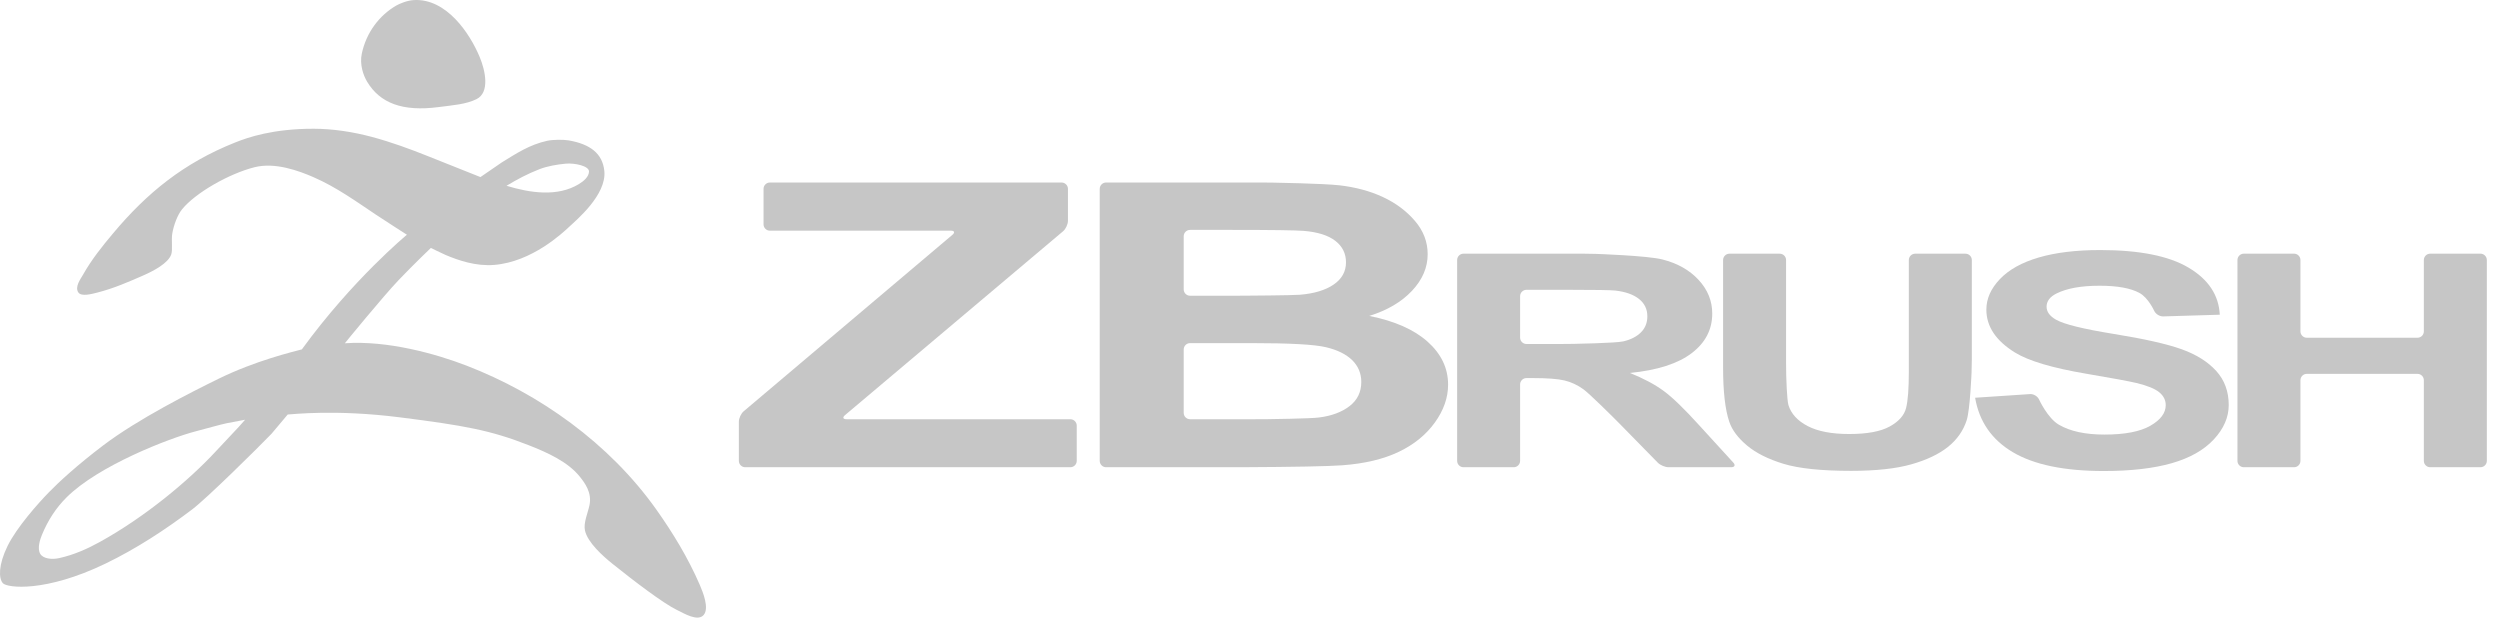 <svg width="147" height="37" viewBox="0 0 147 37" fill="none" xmlns="http://www.w3.org/2000/svg">
<path d="M43.818 27.473C43.612 27.473 43.445 27.304 43.445 27.1V24.797C43.445 24.592 43.573 24.314 43.73 24.182L56.004 13.805C56.161 13.672 56.121 13.564 55.916 13.564H45.269C45.064 13.564 44.896 13.396 44.896 13.19V11.104C44.896 10.9 45.064 10.732 45.269 10.732H62.421C62.626 10.732 62.795 10.9 62.795 11.104V12.985C62.795 13.19 62.666 13.466 62.509 13.598L49.685 24.411C49.528 24.544 49.568 24.651 49.773 24.651H62.938C63.143 24.651 63.312 24.82 63.312 25.025V27.1C63.312 27.304 63.143 27.473 62.938 27.473H43.818Z" fill="#C6C6C6"/>
<path d="M64.664 11.105C64.664 10.9 64.832 10.732 65.037 10.732H74.066C74.271 10.732 74.607 10.735 74.811 10.737C74.811 10.737 77.817 10.787 78.768 10.897C79.719 11.008 80.57 11.238 81.319 11.588C82.07 11.938 82.697 12.405 83.196 12.987C83.697 13.57 83.947 14.223 83.947 14.946C83.947 15.73 83.638 16.449 83.021 17.104C82.404 17.758 81.567 18.249 80.511 18.577C82.001 18.873 83.147 19.379 83.947 20.095C84.748 20.811 85.148 21.653 85.148 22.619C85.148 23.381 84.89 24.12 84.372 24.841C83.856 25.559 83.15 26.135 82.254 26.565C81.358 26.994 80.254 27.259 78.943 27.358C78.12 27.419 76.135 27.458 72.988 27.473H65.037C64.832 27.473 64.664 27.305 64.664 27.099V11.105H64.664ZM69.975 13.518C69.77 13.518 69.602 13.686 69.602 13.89V17.016C69.602 17.221 69.77 17.389 69.975 17.389H72.465C72.669 17.389 73.006 17.388 73.211 17.386C73.211 17.386 75.957 17.37 76.425 17.332C77.269 17.263 77.934 17.064 78.417 16.733C78.902 16.402 79.144 15.966 79.144 15.425C79.144 14.907 78.935 14.487 78.519 14.163C78.101 13.839 77.481 13.643 76.657 13.575C76.169 13.537 74.762 13.518 72.437 13.518L69.975 13.518ZM69.975 20.175C69.77 20.175 69.602 20.344 69.602 20.548V24.279C69.602 24.483 69.77 24.651 69.975 24.651H73.799C74.005 24.651 74.34 24.649 74.545 24.647C74.545 24.647 77.08 24.617 77.559 24.548C78.292 24.457 78.891 24.235 79.352 23.881C79.813 23.527 80.044 23.053 80.044 22.459C80.044 21.956 79.865 21.531 79.512 21.179C79.153 20.831 78.64 20.575 77.967 20.416C77.294 20.255 75.835 20.175 73.589 20.175H69.975Z" fill="#C6C6C6"/>
<path d="M86.052 27.473C85.847 27.473 85.68 27.305 85.68 27.099V15.29C85.68 15.085 85.847 14.916 86.052 14.916H93.1C93.306 14.916 93.641 14.923 93.846 14.929C93.846 14.929 96.858 15.03 97.745 15.255C98.634 15.48 99.345 15.881 99.878 16.458C100.412 17.035 100.68 17.695 100.68 18.437C100.68 19.378 100.275 20.157 99.465 20.77C98.657 21.384 97.448 21.771 95.838 21.93C96.638 22.251 97.299 22.602 97.821 22.984C98.343 23.367 99.044 24.046 99.929 25.024L101.916 27.198C102.055 27.348 102.001 27.473 101.794 27.473H98.113C97.907 27.473 97.622 27.352 97.478 27.205L95.324 25.007C95.18 24.86 94.943 24.622 94.797 24.477C94.797 24.477 93.461 23.149 93.111 22.894C92.761 22.64 92.389 22.467 91.997 22.372C91.605 22.278 90.984 22.231 90.132 22.231H89.755C89.551 22.231 89.382 22.398 89.382 22.604V27.099C89.382 27.305 89.215 27.473 89.01 27.473H86.052ZM89.382 19.853C89.382 20.059 89.551 20.227 89.755 20.227H91.748C91.955 20.227 92.29 20.224 92.495 20.22C92.495 20.22 95.008 20.176 95.45 20.073C95.892 19.97 96.238 19.792 96.489 19.542C96.739 19.291 96.864 18.976 96.864 18.599C96.864 18.177 96.699 17.836 96.37 17.576C96.04 17.316 95.575 17.152 94.975 17.084C94.675 17.055 93.774 17.041 92.272 17.041H89.756C89.551 17.041 89.382 17.209 89.382 17.414V19.853H89.382Z" fill="#C6C6C6"/>
<path d="M101.318 15.29C101.318 15.085 101.485 14.917 101.691 14.917H104.648C104.853 14.917 105.021 15.085 105.021 15.29V21.343C105.021 21.55 105.025 21.885 105.03 22.09C105.03 22.09 105.067 23.496 105.159 23.816C105.317 24.329 105.694 24.741 106.29 25.052C106.887 25.364 107.701 25.52 108.736 25.52C109.787 25.52 110.58 25.372 111.113 25.079C111.647 24.785 111.968 24.423 112.077 23.994C112.185 23.567 112.239 22.856 112.239 21.862V15.29C112.239 15.085 112.407 14.917 112.613 14.917H115.569C115.774 14.917 115.943 15.085 115.943 15.29V21.138C115.943 21.343 115.936 21.679 115.928 21.885C115.928 21.885 115.843 24.083 115.642 24.707C115.442 25.328 115.072 25.854 114.535 26.282C113.997 26.71 113.278 27.051 112.376 27.305C111.476 27.559 110.3 27.686 108.848 27.686C107.098 27.686 105.769 27.548 104.865 27.271C103.959 26.994 103.245 26.634 102.72 26.192C102.193 25.75 101.846 25.286 101.681 24.8C101.438 24.081 101.318 23.018 101.318 21.614V15.29Z" fill="#C6C6C6"/>
<path d="M116.137 23.387L119.367 23.172C119.572 23.158 119.809 23.299 119.895 23.487C119.895 23.487 120.396 24.583 121.059 24.971C121.722 25.36 122.617 25.553 123.742 25.553C124.935 25.553 125.833 25.381 126.438 25.036C127.042 24.689 127.345 24.286 127.345 23.824C127.345 23.526 127.218 23.275 126.963 23.065C126.71 22.858 126.266 22.676 125.633 22.522C125.198 22.42 124.21 22.236 122.667 21.974C120.681 21.638 119.289 21.224 118.488 20.733C117.362 20.04 116.798 19.2 116.798 18.205C116.798 17.566 117.064 16.967 117.593 16.412C118.124 15.854 118.886 15.43 119.883 15.139C120.88 14.848 122.083 14.703 123.492 14.703C125.794 14.703 127.527 15.047 128.69 15.739C129.855 16.43 130.465 17.352 130.523 18.505L127.193 18.605C126.988 18.611 126.752 18.464 126.667 18.277C126.667 18.277 126.321 17.508 125.8 17.225C125.279 16.942 124.497 16.801 123.455 16.801C122.379 16.801 121.536 16.952 120.927 17.255C120.535 17.449 120.339 17.709 120.339 18.035C120.339 18.331 120.523 18.585 120.89 18.796C121.356 19.064 122.491 19.345 124.292 19.636C126.095 19.927 127.427 20.228 128.29 20.539C129.152 20.85 129.828 21.276 130.317 21.815C130.805 22.355 131.049 23.021 131.049 23.815C131.049 24.535 130.756 25.208 130.173 25.836C129.589 26.465 128.764 26.931 127.696 27.237C126.628 27.542 125.298 27.696 123.705 27.696C121.386 27.696 119.606 27.328 118.363 26.594C117.12 25.861 116.377 24.791 116.137 23.387Z" fill="#C6C6C6"/>
<path d="M131.936 27.473C131.73 27.473 131.562 27.304 131.562 27.1V15.29C131.562 15.085 131.73 14.916 131.936 14.916H134.893C135.099 14.916 135.266 15.085 135.266 15.29V19.485C135.266 19.691 135.433 19.859 135.639 19.859H142.149C142.354 19.859 142.522 19.691 142.522 19.485V15.29C142.522 15.085 142.69 14.916 142.896 14.916H145.852C146.058 14.916 146.226 15.085 146.226 15.29V27.1C146.226 27.304 146.058 27.473 145.852 27.473H142.896C142.69 27.473 142.522 27.304 142.522 27.1V22.356C142.522 22.15 142.354 21.983 142.149 21.983H135.639C135.433 21.983 135.266 22.15 135.266 22.356V27.1C135.266 27.304 135.099 27.473 134.893 27.473H131.936Z" fill="#C6C6C6"/>
<path fill-rule="evenodd" clip-rule="evenodd" d="M24.332 0.004C26.251 -0.105 27.63 1.967 28.208 3.358C28.538 4.148 28.814 5.438 28.019 5.829C27.398 6.136 26.655 6.183 25.776 6.298C23.677 6.571 22.343 6.07 21.584 4.8C21.366 4.436 21.138 3.795 21.273 3.158C21.538 1.902 22.314 0.901 23.285 0.335C23.466 0.229 23.921 0.028 24.332 0.004Z" fill="#C6C6C6"/>
<path d="M18.452 7.57C19.576 7.572 20.751 7.754 21.846 8.045C23.044 8.364 24.171 8.787 25.115 9.163C26.924 9.885 28.25 10.412 28.25 10.412C28.25 10.412 29.163 9.781 29.511 9.546C30.354 9.027 31.139 8.504 32.178 8.278C32.514 8.205 33.141 8.202 33.454 8.257C34.684 8.476 35.431 9.012 35.535 10.056C35.676 11.459 33.885 12.944 33.464 13.34C33.087 13.693 31.28 15.399 29.059 15.577C27.978 15.665 26.956 15.309 26.22 15C25.975 14.896 25.336 14.578 25.336 14.578C25.336 14.578 24.348 15.518 23.442 16.467C22.532 17.42 20.276 20.18 20.276 20.185C22.765 20.006 25.625 20.801 27.438 21.501C31.701 23.148 35.815 26.046 38.595 29.965C39.55 31.312 40.46 32.799 41.149 34.394C41.338 34.832 41.71 35.76 41.379 36.156C41.035 36.566 40.242 36.08 39.796 35.862C38.984 35.468 37.254 34.146 36.004 33.144C35.432 32.684 34.549 31.891 34.395 31.191C34.298 30.742 34.57 30.156 34.663 29.696C34.814 28.961 34.386 28.394 34.089 28.024C33.393 27.156 32.199 26.614 31.076 26.174C28.847 25.297 27.285 25.017 23.506 24.539C19.727 24.061 17.198 24.362 16.918 24.373C16.627 24.719 16.253 25.164 15.961 25.51C15.158 26.343 12.166 29.297 11.302 29.952C9.754 31.124 8.026 32.261 6.195 33.144C2.672 34.842 0.425 34.574 0.169 34.292C-0.086 34.011 -0.096 33.211 0.441 32.112C0.982 31.004 2.27 29.567 2.864 28.957C3.456 28.345 4.558 27.334 6.055 26.199C8.123 24.629 11.269 23.048 12.834 22.28C15.016 21.207 17.2 20.692 17.749 20.544C20.749 16.42 23.927 13.803 23.927 13.803C23.927 13.803 22.652 12.988 22.114 12.629C20.943 11.847 19.789 11.009 18.438 10.42C17.587 10.049 16.182 9.525 14.965 9.833C13.468 10.212 11.497 11.335 10.706 12.306C10.443 12.628 10.22 13.218 10.132 13.719C10.061 14.115 10.17 14.693 10.063 14.977C9.876 15.475 9.063 15.916 8.43 16.194C7.569 16.571 6.686 16.959 5.706 17.208C5.375 17.291 4.793 17.448 4.613 17.204C4.373 16.879 4.746 16.392 4.872 16.169C5.387 15.256 6.004 14.49 6.655 13.714C8.638 11.348 10.797 9.584 13.829 8.377C14.59 8.074 16.051 7.567 18.452 7.57ZM33.266 9.623C32.75 9.672 32.183 9.768 31.716 9.95C31.027 10.218 30.414 10.543 29.783 10.924C31.176 11.347 32.779 11.588 34.038 10.825C34.344 10.639 34.62 10.389 34.634 10.091C34.649 9.755 33.782 9.575 33.266 9.623ZM14.412 24.68C14.412 24.68 13.714 24.807 13.339 24.884C12.965 24.96 12.101 25.208 11.521 25.358C9.936 25.77 5.779 27.383 3.91 29.25C3.3 29.859 2.821 30.585 2.466 31.451C2.368 31.688 2.171 32.239 2.369 32.57C2.539 32.851 3.041 32.913 3.472 32.819C4.356 32.625 5.154 32.261 5.864 31.87C8.531 30.398 11.093 28.262 12.685 26.544C13.2 25.987 13.86 25.3 14.046 25.093C14.233 24.884 14.412 24.68 14.412 24.68Z" fill="#C6C6C6"/>
</svg>
